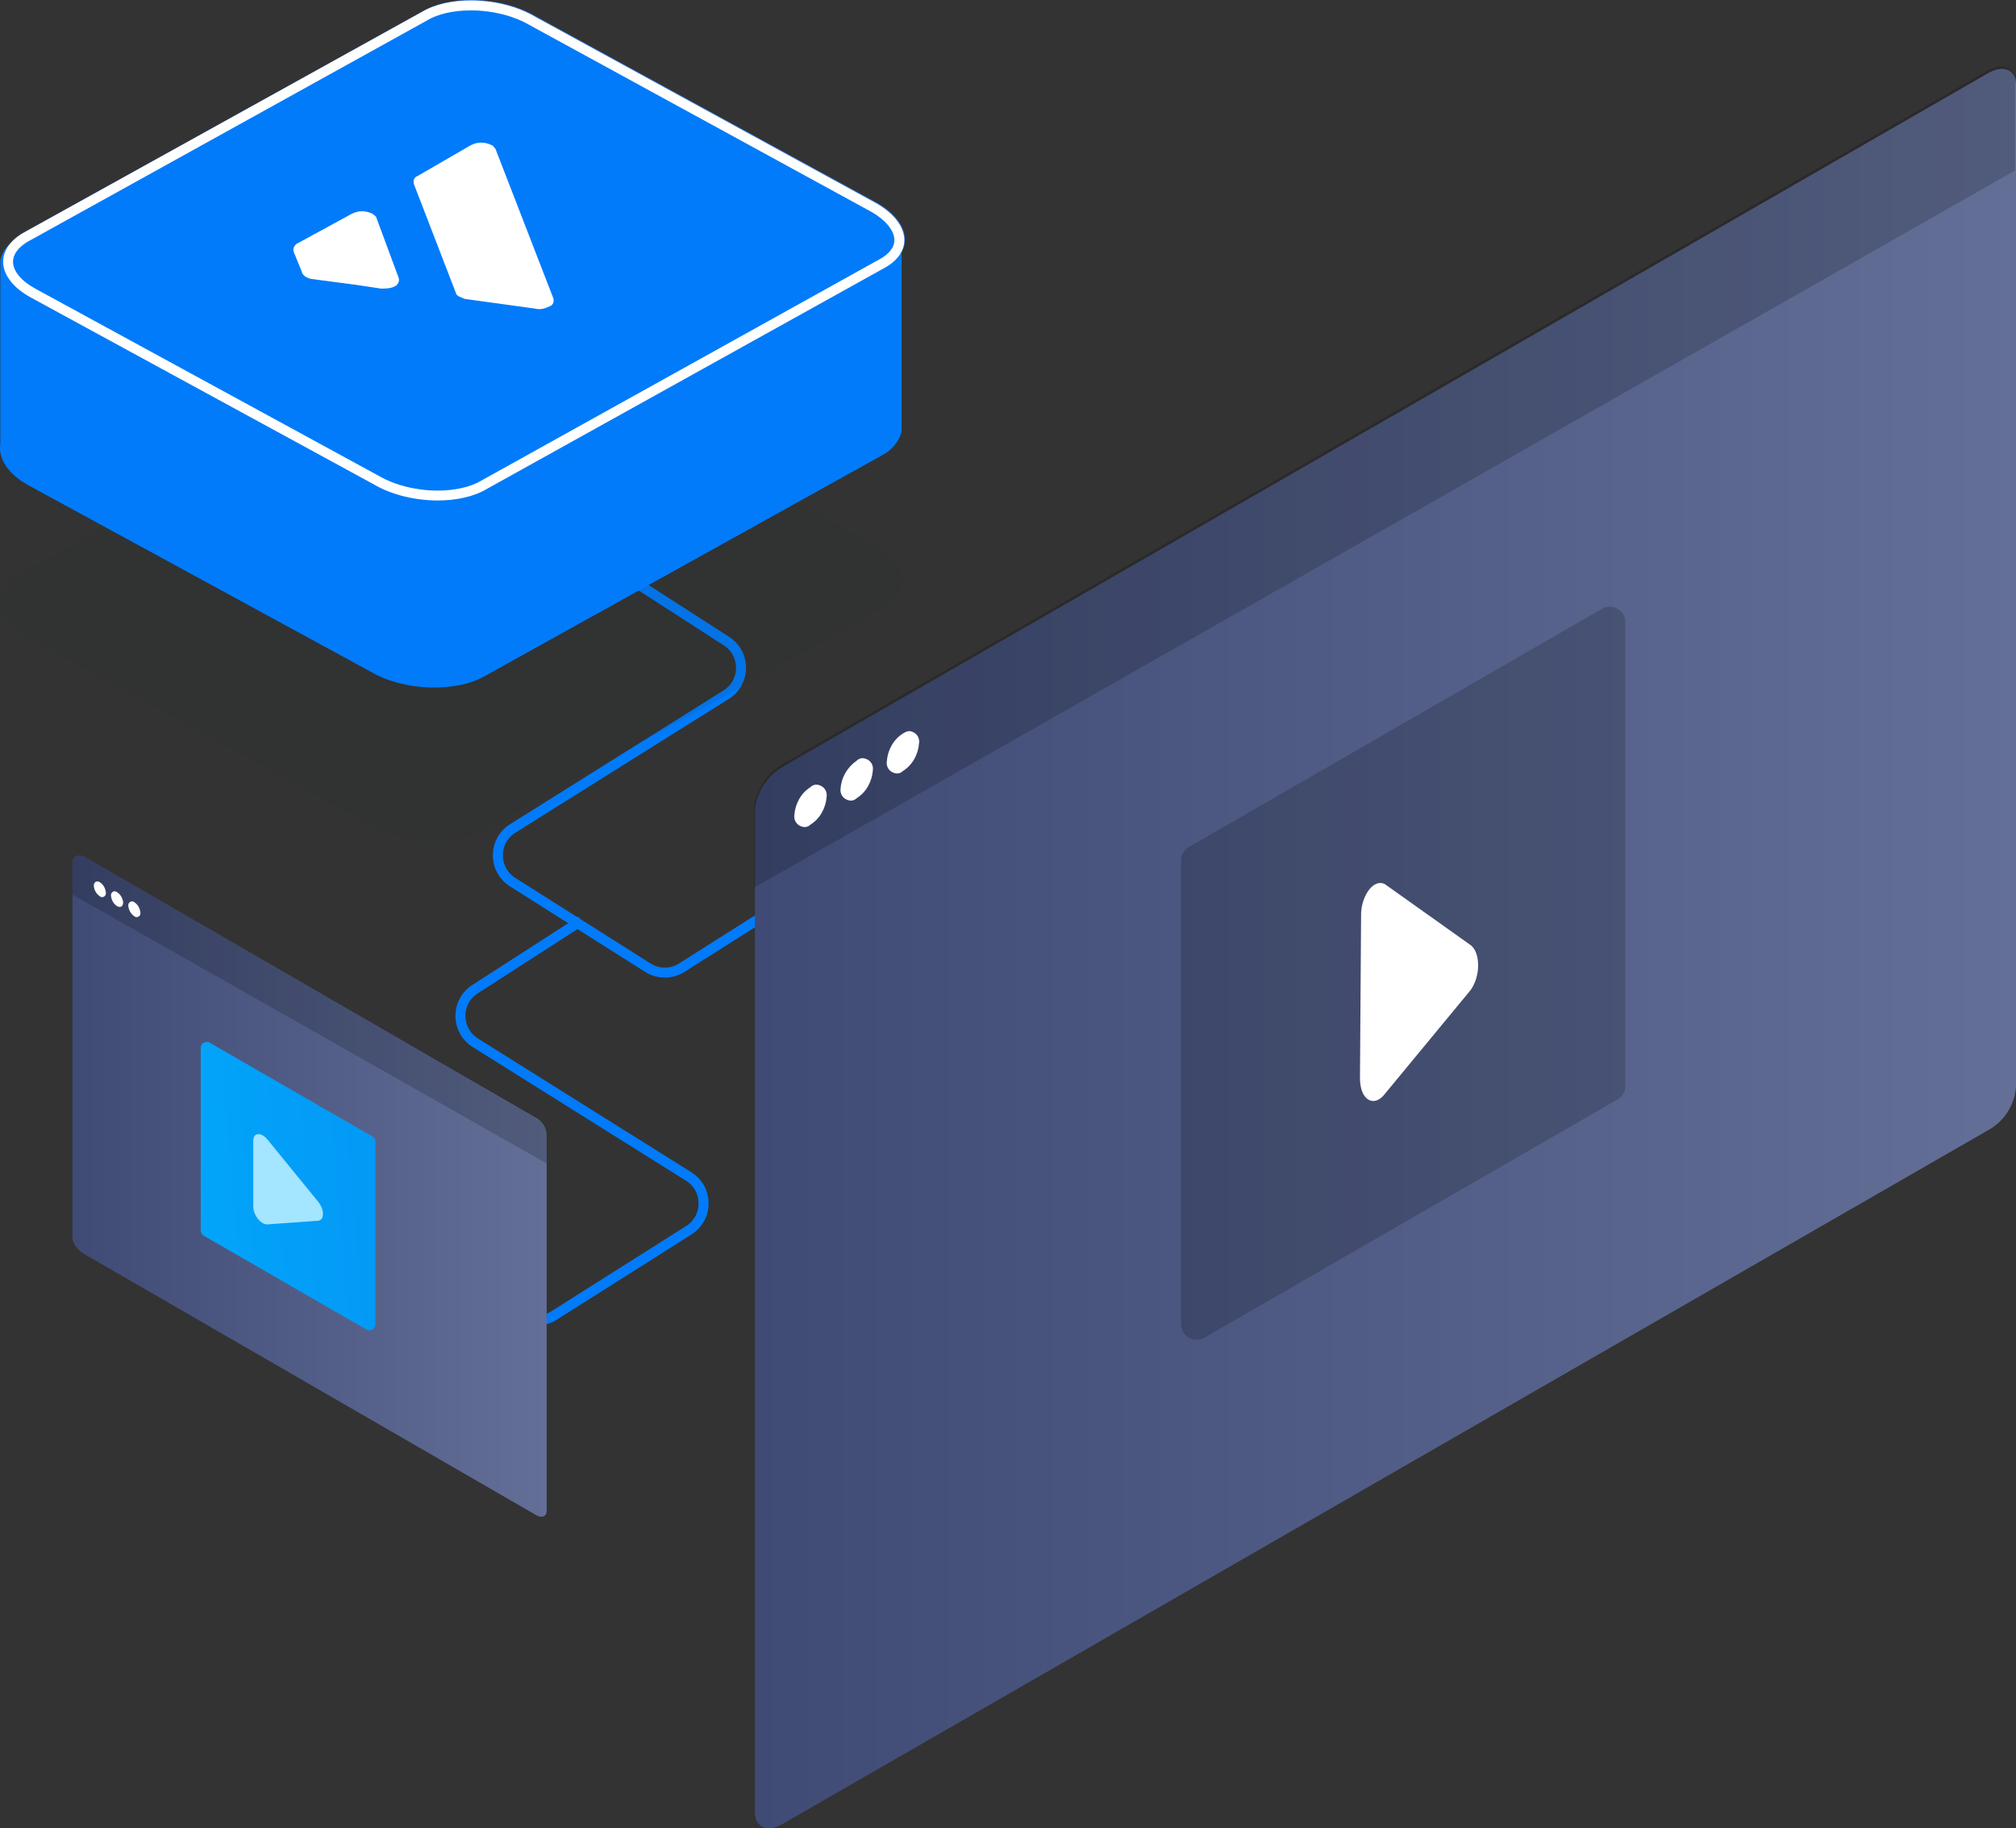 <svg xmlns="http://www.w3.org/2000/svg" xmlns:xlink="http://www.w3.org/1999/xlink" viewBox="0 0 322.36 292.32">
  <rect x="0" y="0" width="322.36" height="292.32" fill="#333333" stroke="none"/>
  <defs>
    <linearGradient id="linear-gradient" x1="34.75" x2="110.54" y1="77.91" y2="2.11" gradientUnits="userSpaceOnUse">
      <stop offset="0" stop-color="#3b82f6"/>
      <stop offset="1" stop-color="#3b82f6"/>
    </linearGradient>
    <linearGradient id="linear-gradient-2" x1="166.71" x2="368.36" y1="275.66" y2="275.66" gradientTransform="translate(-46 -124)" gradientUnits="userSpaceOnUse">
      <stop offset="0" stop-color="#3f4b75"/>
      <stop offset="1" stop-color="#636f97"/>
    </linearGradient>
    <linearGradient xlink:href="#linear-gradient-2" id="linear-gradient-3" x1="57.58" x2="133.4" y1="-895.46" y2="-895.46" gradientTransform="matrix(1 0 0 -1 -46 -705.78)"/>
    <linearGradient id="linear-gradient-4" x1="115.71" x2="40.06" y1="-574.39" y2="-580.9" gradientTransform="matrix(1 0 0 -1 -56 -385.89)" gradientUnits="userSpaceOnUse">
      <stop offset="0" stop-color="#0399f6"/>
      <stop offset="1" stop-color="#00b9ff"/>
    </linearGradient>
  </defs>
  <path fill="url(#linear-gradient)" stroke-width="0" d="M75.38 1.58c3.43 0 6.87.86 9.46 2.38l54.69 29.89c2.26 1.32 3.6 3 3.58 4.49-.01 1.42-1.25 2.41-2.28 2.99L77.16 76.72h-.02l-.02.03c-1.74 1.04-4.23 1.62-7.03 1.62-3.43 0-6.87-.86-9.47-2.38L5.73 46.07c-2.23-1.23-3.52-2.78-3.55-4.26-.02-1.16.79-2.3 2.3-3.21L68.31 3.22h.02l.02-.03c1.74-1.04 4.23-1.62 7.03-1.62m0-1.57c-2.95 0-5.77.6-7.84 1.84L3.69 37.23c-4.56 2.74-4.01 7.3 1.28 10.22l54.91 29.92c2.89 1.7 6.66 2.57 10.22 2.57 2.95 0 5.77-.6 7.84-1.84l63.67-35.39c4.56-2.55 4.01-7.11-1.28-10.22L85.6 2.57C82.71.88 78.94 0 75.38 0Z"/>
  <path d="m99.2 91.59 16.96 10.93c3.13 2.01 3.1 6.6-.05 8.57L82 132.47c-3.17 1.98-3.18 6.6-.02 8.6l21.61 13.67a5.074 5.074 0 0 0 5.43 0l47.48-30.09c2.8-1.77 2.76-5.87-.06-7.6-2.82-1.72-2.87-5.8-.09-7.58l14.62-9.39a5.084 5.084 0 0 1 5.24-.15" fill="none" stroke="#017bfa" stroke-width="1.6"/>
  <path fill="#252930" fill-rule="evenodd" stroke-width="0" d="m3.16 91.82 63.85-35.39c4.56-2.74 12.77-2.37 18.06.73l54.73 29.92c5.29 3.1 5.84 7.66 1.28 10.22l-63.67 35.39c-4.56 2.74-12.77 2.37-18.06-.73L4.62 102.03c-5.47-2.92-6.02-7.48-1.46-10.22Z" opacity=".1"/>
  <path fill="#017bfa" fill-rule="evenodd" stroke-width="0" d="M144.17 68.96c-.36 1.64-1.64 3.1-3.1 3.83L77.4 108.18c-4.56 2.55-12.77 2.37-18.06-.73L4.43 77.54C1.15 75.72-.31 73.16.05 70.97V41.6c.36-1.64 1.46-2.92 3.1-3.65L66.82 2.38C71.38-.36 79.59 0 84.88 3.11l54.91 30.1c3.28 1.82 4.74 4.38 4.38 6.57v29.19Z"/>
  <path d="M79.22 23.8c-.19-.19-.38-.57-.57-.57-1.13-.57-2.26-.57-3.39 0l-8.49 4.92c-.57.19-.75.76-.57 1.33l6.79 17.61s.38.38.57.38c.38.19.75.38 1.13.38l10.94 1.51c.75.19 1.51 0 2.26-.38.57-.19.75-.76.57-1.33l-9.24-23.86ZM63.75 44.44c.19.57-.19 1.14-.57 1.33-.75.38-1.51.38-2.26.38l-3.77-.57-7.17-.95c-.38 0-.75-.19-1.13-.38-.19-.19-.57-.38-.57-.76l-1.32-3.22c-.19-.57.19-1.14.57-1.33l8.68-4.73c1.13-.57 2.26-.57 3.39 0 .19.19.57.38.57.57l3.58 9.66Z" stroke-width="0" fill="white" />
  <path d="M75.28 1.66c3.43 0 6.87.86 9.46 2.38l54.69 29.89c2.26 1.32 3.6 3 3.58 4.49-.01 1.42-1.25 2.41-2.28 2.99L77.06 76.8h-.02l-.02.03c-1.74 1.04-4.23 1.62-7.03 1.62-3.43 0-6.87-.86-9.47-2.38L5.63 46.15c-2.23-1.23-3.52-2.78-3.55-4.26-.02-1.16.79-2.3 2.3-3.21L68.21 3.31h.02l.02-.03c1.74-1.04 4.23-1.62 7.03-1.62m0-1.58c-2.95 0-5.77.6-7.84 1.84L3.59 37.32c-4.56 2.74-4.01 7.3 1.28 10.22l54.91 29.92c2.89 1.7 6.66 2.57 10.22 2.57 2.95 0 5.77-.6 7.84-1.84l63.67-35.39c4.56-2.55 4.01-7.11-1.28-10.22L85.5 2.65C82.61.95 78.84.08 75.28.08Z" stroke-width="0" fill="#fff" />
  <g id="browser_kopia">
    <path fill="url(#linear-gradient-2)" fill-rule="evenodd" stroke-width="0" d="M125.17 122.61 317.9 11.7c2.46-1.41 4.46-.59 4.46 1.88V173.8c-.23 2.93-1.88 5.52-4.46 6.93L125.17 291.65c-2.46 1.41-4.46.59-4.46-1.88v-160.1c.23-2.93 1.88-5.52 4.46-7.04Z"/>
    <path  d="M317.74 11.31 125.02 122.23c-2.46 1.53-4.11 4.11-4.46 6.93v12.79L322.2 27.27V13.19c0-2.46-2-3.29-4.46-1.88Z" stroke-width="0" fill-rule="evenodd" opacity=".18" style="isolation:isolate" />
    <path  d="M144.38 117.3c-1.53.94-2.46 2.7-2.58 4.46-.12.82.35 1.64 1.29 1.88.47.12.94 0 1.29-.35 1.53-.94 2.46-2.7 2.58-4.46.12-.82-.35-1.64-1.29-1.88-.47-.12-.94.12-1.29.35Zm-7.39 4.34c-1.53 1.06-2.46 2.7-2.58 4.46-.12.82.35 1.64 1.29 1.88.47.12.94 0 1.29-.35 1.53-.94 2.46-2.7 2.58-4.46.12-.82-.35-1.64-1.29-1.88-.47-.12-.94 0-1.29.35Zm-7.39 4.23c-1.53.94-2.46 2.7-2.58 4.46-.12.82.35 1.64 1.29 1.88.47.12.94 0 1.29-.35 1.53-.94 2.46-2.7 2.58-4.46.12-.82-.35-1.64-1.29-1.88-.47-.12-.94 0-1.29.35Z" stroke-width="0" fill="#fff" />
  </g>
  <path stroke-width="0" d="M188.86 211.76c0 1.91 2.07 3.1 3.72 2.15l66.07-38.1a2.47 2.47 0 0 0 1.24-2.15V99.5c0-1.91-2.07-3.1-3.72-2.15l-66.07 38.1a2.47 2.47 0 0 0-1.24 2.15v74.16Z" opacity=".18" style="isolation:isolate"/>
  <path d="M217.47 172.47c0 .75.11 1.44.33 2.03.22.58.54 1.03.93 1.29s.83.33 1.29.21c.45-.13.9-.45 1.3-.93L235 158.51c.4-.48.73-1.11.97-1.82s.37-1.48.38-2.22c.01-.75-.09-1.45-.31-2.04-.21-.59-.53-1.04-.92-1.32l-13.51-9.61a1.51 1.51 0 0 0-1.3-.24c-.46.12-.92.44-1.32.93s-.74 1.13-.98 1.85c-.24.72-.37 1.5-.37 2.26l-.18 26.17Z" stroke-width="0" fill="#fff" />
  <path d="m92.92 147.25-16.96 10.93c-3.13 2.01-3.1 6.6.05 8.57l34.11 21.38c3.17 1.98 3.18 6.6.02 8.6L88.53 210.4a5.074 5.074 0 0 1-5.43 0l-47.48-30.09c-2.8-1.77-2.76-5.87.06-7.6 2.82-1.72 2.87-5.8.09-7.58l-14.62-9.39a5.084 5.084 0 0 0-5.24-.15" fill="none" stroke="#017bfa" stroke-width="1.6" />
  <path fill="url(#linear-gradient-3)" fill-rule="evenodd" stroke-width="0" d="M85.73 178.73 13.6 137.04c-.92-.53-2.02-.22-2.02.7v60.24c.09 1.1 1.05 2.06 2.02 2.63l72.14 41.68c.92.53 1.67.22 1.67-.7v-60.24c-.09-1.1-.7-2.06-1.67-2.63Z"/>
  <path d="m13.6 137.04 72.14 41.6c.92.57 1.54 1.54 1.67 2.63v4.78l-75.83-43v-5.31c0-.92 1.1-1.23 2.02-.7Z" stroke-width="0" fill-rule="evenodd" opacity=".18" style="isolation:isolate" />
  <path d="M15.96 141.08c.57.35.92 1.01.97 1.67.04.31-.13.61-.48.7-.18.04-.35 0-.48-.13-.57-.35-.92-1.01-.97-1.67 0-.61.44-.88.97-.57Zm2.76 1.58c.57.39.92 1.01.97 1.67 0 .61-.44.88-.97.57-.57-.35-.92-1.01-.97-1.67-.04-.31.13-.61.48-.7.13-.04.35.04.48.13Zm2.76 1.62c.57.35.92 1.01.97 1.67.04.31-.13.61-.48.7-.18.04-.35 0-.48-.13-.57-.35-.92-1.01-.97-1.67-.04-.31.13-.61.48-.7.13-.04.35 0 .48.13Z" stroke-width="0" fill="#fff"/>
  <path fill="url(#linear-gradient-4)" stroke-width="0" d="M60.03 182.58c0-.35-.19-.67-.49-.85l-25.98-14.98a.971.971 0 0 0-1.46.85v29.16c0 .35.19.67.49.85l25.98 14.98a.971.971 0 0 0 1.46-.85v-29.16Z"/>
  <path fill="#a4e5ff" stroke-width="0" d="M42.76 182.22c-.23-.28-.49-.51-.76-.66-.27-.15-.52-.22-.75-.2-.23.02-.42.13-.55.32-.13.19-.2.45-.2.76v10.52c0 .31.07.65.2.99.13.34.32.67.55.96.23.29.49.52.75.67.27.16.53.23.76.21l8.1-.58c.23-.02.43-.13.57-.32.14-.19.21-.45.21-.77s-.07-.66-.21-1a3.64 3.64 0 0 0-.57-.97l-8.1-9.94Z"/>
</svg>
